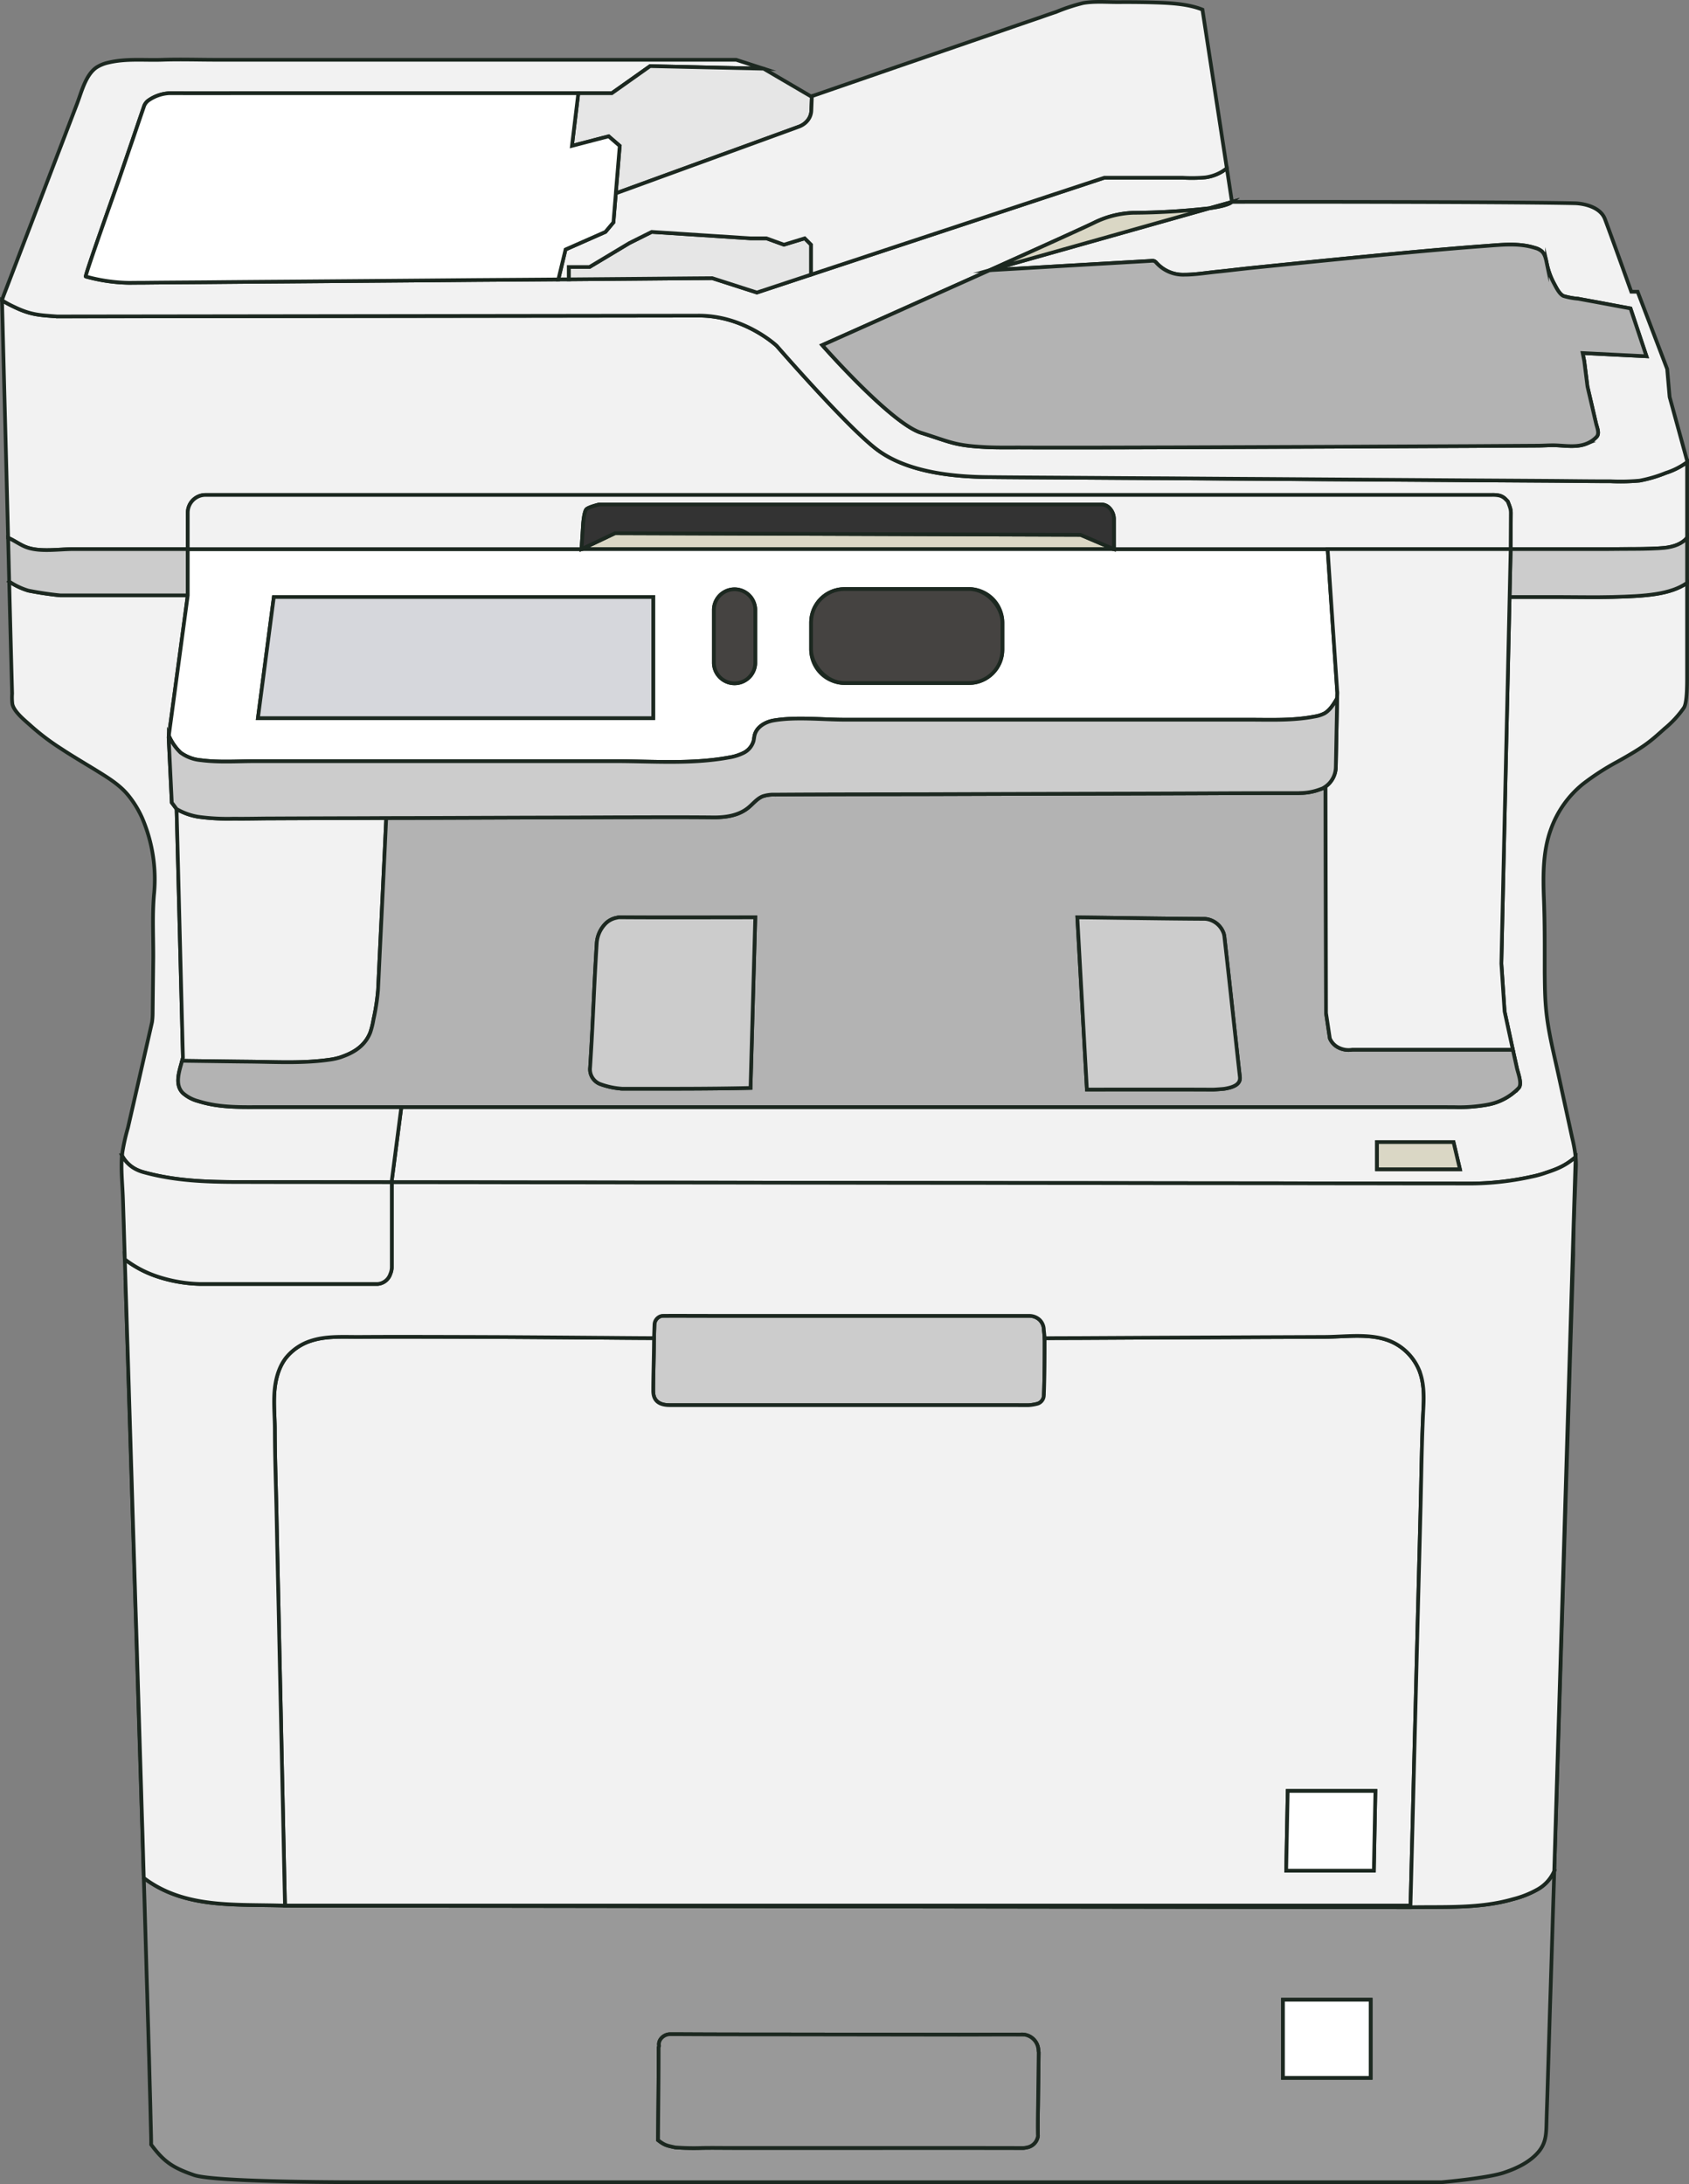 <svg xmlns="http://www.w3.org/2000/svg" viewBox="0 0 456.989 591.001"><rect x="0" y="0" width="456.989" height="591.001" fill="#808080" stroke="none"/><g id="Layer_2" data-name="Layer 2"><g id="business-class-laser-printer"><g id="printer-laser-color-business"><path d="M456.472,125.049v20.468c-1.3,1.573-3.454,2.441-6.13,2.731-1.717.181-5.388.289-8.064.289-2.64-.018-5.28.054-7.938.054h-25.6l.055-9.276c.018-1.229.018-1.5-.85-3.653l-.615-.632a3.564,3.564,0,0,0-1.935-1,9.283,9.283,0,0,0-1.79-.108H55.574a4.812,4.812,0,0,0-4.774,4.827v9.837H19.826c-3.852,0-8.571.8-12.242-.362-1.917-.6-3.544-1.916-5.388-2.694-.145-5.967-.308-11.934-.453-17.919q-.3-11.446-.6-22.91Q.93,96.216.713,87.727C.658,85.575.6,83.442.55,81.272a29.027,29.027,0,0,0,3.237,1.753c4.629,2.243,7.052,2.243,11.645,2.6h.578L188.6,85.412c12.73-.217,21.572,8.191,21.572,8.191s19.4,22.35,27.286,28.173c8.3,6.111,20.812,7.25,30.2,7.323,2.73.036,5.461.054,8.173.072l16.889.108q11.5.083,23.036.145,13.373.109,26.726.181,13.914.109,27.846.181,13.263.081,26.49.181,11.31.081,22.6.144c5.406.036,10.813.127,16.219.109a55.893,55.893,0,0,0,7.975-.163,36.571,36.571,0,0,0,7.124-2.1A19.923,19.923,0,0,0,456.472,125.049Z" style="fill:#f2f2f2;stroke:#1c2820;stroke-miterlimit:10"/><line x1="15.432" y1="85.629" x2="15.215" y2="85.629" style="fill:none;stroke:#1c2820;stroke-miterlimit:10"/><path d="M456.689,124.868c-.072.054-.145.126-.217.18" style="fill:none;stroke:#1c2820;stroke-miterlimit:10"/><path d="M416.149,511.191a26.834,26.834,0,0,1-6.727,2.695c-9.059,2.622-18.443,2.025-27.792,2.206l-304.52-.434c-13.2-.471-27.069.94-38.208-7.5.127,3.779.235,7.558.344,11.337.108,3.472.2,6.962.307,10.452.09,3.236.181,6.491.289,9.746.073,2.984.163,5.949.254,8.933.072,2.676.144,5.37.235,8.046.054,2.333.126,4.684.181,7.034.054,1.971.108,3.96.162,5.931.036,1.573.073,3.146.109,4.738.036,1.139.054,2.278.09,3.417.018.832.036,1.682.018,2.514,3.418,4.592,5.768,6.256,11.627,8.263,6.076,2.043,45.947,1.935,45.947,1.935H390.038s12.3-1.085,16.835-2.586c3.472-1.157,7.142-2.875,9.511-5.768,2.025-2.5,1.971-5.027,2.061-8.047.055-2.35.145-4.7.217-7.034.217-7.377.453-14.755.669-22.132q.489-15.216.941-30.414c.09-2.749.181-5.479.253-8.228A10.537,10.537,0,0,1,416.149,511.191Zm-135.29,58.786s-.109,5.135-.036,7.72a1.542,1.542,0,0,1-.073.706,3.636,3.636,0,0,1-3.074,2.712,3.77,3.77,0,0,1-.9.127c-12.766-.036-25.514-.019-38.28-.019H198.133c-2.712,0-5.424-.054-8.137,0a67.884,67.884,0,0,1-7.305-.144c-2.116-.47-2.821-.525-4.647-1.971.054-8.336.163-16.654.163-24.989,0-.217.144-.416.108-.615-.271-1.592,1.338-3.056,2.966-3.056h2.784c12.007.072,23.109.054,35.134.072l40.269.054c5.5,0,10.994-.054,16.49-.018a4.444,4.444,0,0,1,5.009,4.376c.018.145.073.434.073.434Zm89.994-7.721H347.13V541.117h23.723Z" style="fill:#999;stroke:#1c2820;stroke-miterlimit:10"/><path d="M436.289,161.541c-5.01.12-10.01,0-15.01,0H408.45l-2.23,99.2.87,12.94c.63,2.93,1.27,5.86,1.9,8.79.11.52.23,1.05.34,1.57.36,1.65.729,3.29,1.09,4.94.29,1.359,1.48,4.3.5,5.41a15.41,15.41,0,0,1-8.51,4.54,42.439,42.439,0,0,1-8.851.65c-3.409-.02-6.829-.02-10.25-.02H108.59l-2.58,19.85v.49h.86c6.78,0,13.56.02,20.35.02q11.25.03,22.51.03,12.088,0,24.16.04c8.419,0,16.87.02,25.29.02q12.943.03,25.91.03,13,.03,26.01.04,12.795,0,25.58.04,12.345,0,24.68.02,11.61.015,23.22.03c7.09,0,14.18.02,21.27.02,6.25.02,12.53.02,18.78.04,5.27,0,10.55,0,15.81.01h12.29c1.559.02,3.11.02,4.69.02a77.9,77.9,0,0,0,17.01-1.86,29.31,29.31,0,0,0,3.22-.85c3.09-1.05,5.52-1.77,8.659-4.47a41.207,41.207,0,0,0-.959-5.33q-1.89-8.715-3.791-17.43c-1.289-5.9-2.789-11.7-3.289-17.74-.28-3.13-.29-6.26-.33-9.37,0-6.56.05-13.16-.2-19.71-.25-6.38-.34-13.07,1.9-19.15a27.8,27.8,0,0,1,8.62-12.18,67.407,67.407,0,0,1,9.23-5.99c7.77-4.32,9.059-5.6,12.94-9.06a27.941,27.941,0,0,0,5.17-5.6c.87-1.3.87-6.08.87-8.47v-25.33C451.93,160.9,445.12,161.321,436.289,161.541Zm-63.72,154.85v-7.34h20.71l1.731,7.34Z" style="fill:#f2f2f2;stroke:#1c2820;stroke-miterlimit:10"/><path d="M456.472,145.517v12.206c-4.539,3.182-11.355,3.6-20.179,3.815-5.009.127-10.018,0-15.009,0H408.446l.289-12.947h25.6c2.658,0,5.3-.072,7.938-.054,2.676,0,6.347-.108,8.064-.289C453.018,147.958,455.17,147.09,456.472,145.517Z" style="fill:#ccc;stroke:#1c2820;stroke-miterlimit:10"/><path d="M426.311,313.084a18.9,18.9,0,0,1,.091,2.712c-.29,7.9-.724,15.786-.724,23.688q-.433,14.213-.886,28.407-.514,17.277-1.067,34.591-.569,18.958-1.157,37.9-.6,19.176-1.193,38.316-.408,13.779-.85,27.593" style="fill:#dad7c5;stroke:#1c2820;stroke-miterlimit:10"/><path d="M151.065,75.612h0ZM306.59,57.584a25.817,25.817,0,0,0-10.361,2.586c-2.08,1.049-14.52,6.672-28.462,12.946l59.472-16.762A192.287,192.287,0,0,1,306.59,57.584Zm20.649-1.23c2.912-.416,5.208-.976,6.094-1.717Z" style="fill:#dad7c5;stroke:#1c2820;stroke-miterlimit:10"/><path d="M456.47,124.651v.4a19.987,19.987,0,0,1-5.73,2.91,37.271,37.271,0,0,1-7.12,2.1,57.477,57.477,0,0,1-7.98.16c-5.4.02-10.81-.07-16.22-.11q-11.28-.075-22.6-.14-13.228-.09-26.489-.18-13.921-.09-27.85-.19-13.366-.075-26.72-.18c-7.691-.03-15.37-.09-23.04-.14-5.64-.04-11.26-.07-16.89-.11-2.71-.02-5.44-.04-8.17-.07-9.39-.07-21.9-1.21-30.2-7.33-7.88-5.82-27.28-28.17-27.28-28.17s-8.85-8.41-21.58-8.19l-172.59.22h-.58c-4.59-.36-7.01-.36-11.64-2.61a28.751,28.751,0,0,1-3.24-1.75c.1-.49.67-1.931.9-2.53,2.36-6.13,4.69-12.26,7.04-18.37q4.53-11.88,9.08-23.73c1.13-2.98,2.13-5.57,3.27-8.551,1.23-3.219,2.33-7.859,5.3-9.869a9.843,9.843,0,0,1,3.12-1.27c4.85-1.17,9.7-.611,14.58-.77,4.939-.17,9.89,0,14.81,0H199.18l7.43,2.4-30.72-.69-10.361,7.34H65.99c-6.73,0-13.451.02-20.16-.01a10.837,10.837,0,0,0-5.551,1.88,3.366,3.366,0,0,0-1.269,1.55l-1.451,4.23c-.609,1.81-1.219,3.6-1.839,5.41-1.21,3.51-2.4,7.03-3.62,10.56-.61,1.79-9.21,25.86-8.89,25.97a46.446,46.446,0,0,0,11.75,1.71c1.43-.01,2.859-.03,4.3-.03,5.41-.06,10.84-.09,16.26-.13q10.965-.1,21.93-.18,12.585-.105,25.17-.2,13-.1,26.01-.22c7.48-.05,14.939-.1,22.429-.16h.01c.651-.021,1.321-.021,1.97-.021h.851q9.78-.074,19.58-.159,7.02-.06,14.03-.13c1.74,0,3.47-.01,5.21-.03l12.079,3.89,14.661-4.85L298.809,48.09H319.99A41.325,41.325,0,0,0,326.17,48a11.756,11.756,0,0,0,5.77-2.48l1.39,9.12-6.09,1.71a191.762,191.762,0,0,1-20.65,1.23,25.777,25.777,0,0,0-10.36,2.59c-2.08,1.05-14.52,6.669-28.46,12.95-20.81,9.33-45.3,20.27-45.3,20.27s18.55,21.13,26.75,23.72,9.05,3.45,17.68,3.89c2.97.14,5.95.089,8.909.089,6.121.031,12.211.021,18.321.021,8.189,0,16.37-.04,24.56-.06q13.8-.045,27.609-.11,13.757-.045,27.5-.12,12.151-.06,24.27-.11,8.9-.06,17.831-.11c1.55,0,3.09-.13,4.639-.11,2.911.07,6.01.69,8.811-.47a7.6,7.6,0,0,0,2.64-1.81c.87-.94.11-2.51-.15-3.63-.34-1.43-.66-2.88-1.01-4.32-.43-1.88-.88-3.78-1.32-5.66l-.87-6.89-.43-2.17,17.27.87-4.32-12.95c-2.7-.49-5.371-1-8.07-1.5-2.021-.38-4.07-.74-6.09-1.121a20.041,20.041,0,0,1-3.98-.739c-1.12-.53-1.971-2.32-2.55-3.39a19.244,19.244,0,0,1-1.9-5.13c-.27-1.28-.469-2.71-1.439-3.6a4.81,4.81,0,0,0-1.811-.9c-4.409-1.4-9.03-.84-13.559-.51-3.53.25-7.06.54-10.6.85-8.861.76-17.74,1.61-26.6,2.48q-13.064,1.275-26.109,2.62c-3,.31-6.02.69-9.02.99-2.95.29-6.01.82-8.99.82a9.7,9.7,0,0,1-7.45-3.11c-.72-.83-.98-.65-2.08-.6-2.69.16-5.39.31-8.1.469-7.9.451-15.78.9-23.689,1.371l-11.35.66,59.47-16.77c2.91-.41,5.21-.97,6.09-1.71.08-.04,72.89-.08,92.729.36,2.2.05,6.911.87,8.191,4.3,1.99,5.28,7.12,19.64,7.12,19.64h1.72l7.99,20.92.66,7.54Z" style="fill:#f2f2f2;stroke:#1c2820;stroke-miterlimit:10"/><path d="M431.844,114.579c.253,1.121,1.013,2.694.145,3.634a7.565,7.565,0,0,1-2.64,1.809c-2.8,1.157-5.895.542-8.806.47-1.555-.018-3.092.108-4.647.108l-17.829.109-24.266.108q-13.752.081-27.5.127l-27.612.108c-8.191.018-16.364.054-24.555.054-6.112,0-12.2.018-18.317-.017-2.966,0-5.949.053-8.915-.091-8.625-.434-9.493-1.3-17.684-3.888s-26.743-23.723-26.743-23.723,24.483-10.94,45.295-20.271l11.356-.65q11.853-.706,23.687-1.375c2.713-.163,5.407-.307,8.1-.47,1.1-.054,1.356-.235,2.08.6a9.689,9.689,0,0,0,7.449,3.11c2.984,0,6.04-.524,8.987-.813,3-.308,6.022-.688,9.023-1Q351.5,71.191,364.561,69.9c8.86-.868,17.738-1.718,26.6-2.477q5.316-.462,10.6-.85c4.538-.326,9.149-.886,13.561.506a4.733,4.733,0,0,1,1.808.9c.977.886,1.176,2.315,1.447,3.6a19.294,19.294,0,0,0,1.9,5.135c.578,1.067,1.428,2.857,2.549,3.381a19.212,19.212,0,0,0,3.978.741c2.025.38,4.069.742,6.094,1.122,2.694.506,5.37,1.012,8.065,1.5l4.321,12.946-17.268-.868.434,2.17.868,6.89c.434,1.88.886,3.778,1.32,5.659C431.175,111.7,431.5,113.15,431.844,114.579Z" style="fill:#b3b3b3;stroke:#1c2820;stroke-miterlimit:10"/><path d="M219.452,66.209v8.1l-14.665,4.846-12.078-3.888c-1.736.019-3.472.037-5.208.037-4.683.035-9.349.09-14.032.126l-19.583.163V72.248h5.606l10.8-6.473,6.039-3.02,26.744,1.736h4.3l4.738,1.718,5.623-1.718Z" style="fill:#e6e6e6;stroke:#1c2820;stroke-miterlimit:10"/><path d="M327.239,56.354,267.767,73.116c13.942-6.274,26.382-11.9,28.462-12.946a25.817,25.817,0,0,1,10.361-2.586A192.287,192.287,0,0,0,327.239,56.354Z" style="fill:#dad7c5;stroke:#1c2820;stroke-miterlimit:10"/><path d="M333.333,54.637c-.886.741-3.182,1.3-6.094,1.717Z" style="fill:#dad7c5;stroke:#1c2820;stroke-miterlimit:10"/><path d="M219.67,26.031l-.15,3.89a4.544,4.544,0,0,1-1.33,3.04l-.02.03a5.579,5.579,0,0,1-2.03,1.29l-49.52,18.04.01-.25,1.05-12.6-3-2.59-9.93,2.59,1.72-14.24h9.059l10.361-7.34,30.72.69,12.84,7.52C219.52,26.081,219.6,26.051,219.67,26.031Z" style="fill:#e6e6e6;stroke:#1c2820;stroke-miterlimit:10"/><path d="M38.9,508.154l-4.972-162.3c.09,3.019.2,6.057.289,9.077.09,3.291.2,6.582.307,9.873.109,3.508.217,7.034.326,10.542.108,3.725.235,7.431.343,11.156.127,3.87.235,7.739.362,11.627.127,4.015.235,8.011.362,12.025l.379,12.314c.127,4.158.254,8.335.38,12.494q.218,6.321.4,12.6t.38,12.585q.189,6.238.379,12.477.191,6.156.38,12.277c.109,4,.235,7.974.362,11.97Z" style="fill:#dad7c5;stroke:#1c2820;stroke-miterlimit:10"/><path d="M108.59,299.561l-2.58,19.85v.49c-5.61,0-11.2-.02-16.8-.02q-7.245-.03-14.49-.02c-3.58,0-7.181-.01-10.77-.01-8.411-.02-16.62-.35-24.79-2.57a11.7,11.7,0,0,1-1.94-.67,8.763,8.763,0,0,1-4.23-3.98,55.848,55.848,0,0,1,1.63-7.48q1.275-5.565,2.55-11.13,1.98-8.7,3.96-17.41a17.173,17.173,0,0,0,.179-2.49c.051-4.87.111-9.71.161-14.58.05-5.71-.29-11.61.18-17.28a42.019,42.019,0,0,0-3.18-20.91,27.617,27.617,0,0,0-3.62-5.96c-2.38-3.01-5.66-4.96-8.86-6.95-3.36-2.06-6.76-4.05-10.05-6.24a62.968,62.968,0,0,1-7.51-5.73c-1.57-1.44-4.64-3.81-5.08-5.97a14.8,14.8,0,0,1-.07-2.83q-.195-7.08-.38-14.16-.21-8.055-.41-16.15a19.129,19.129,0,0,0,5.18,2.46c4.72.94,8.63,1.28,8.63,1.28H50.8l-5.119,37.94v.02l-.05.43.85,17.69,1.3,1.73L49.5,286.2c-.07.27-.15.54-.221.83-.779,2.87-2.109,6.47.221,8.75a10.027,10.027,0,0,0,4.1,2.17c5.969,1.88,11.81,1.61,17.959,1.61Z" style="fill:#f2f2f2;stroke:#1c2820;stroke-miterlimit:10"/><polygon points="301.4 148.591 157.34 148.591 166.399 144.288 292.341 144.722 301.4 148.591" style="fill:#dad7c5;stroke:#1c2820;stroke-miterlimit:10"/><path d="M50.8,148.591V161.1H16.3s-3.906-.343-8.626-1.284a19.068,19.068,0,0,1-5.189-2.459c-.036-1.772-.091-3.562-.127-5.352-.054-2.152-.108-4.3-.162-6.474,1.844.778,3.471,2.1,5.388,2.694,3.671,1.158,8.39.362,12.242.362Z" style="fill:#ccc;stroke:#1c2820;stroke-miterlimit:10"/><path d="M331.94,45.521A11.756,11.756,0,0,1,326.17,48a41.325,41.325,0,0,1-6.18.089H298.809L219.45,74.311v-8.1l-1.72-1.72-5.62,1.72-4.74-1.72h-4.3l-26.739-1.74-6.041,3.02-10.8,6.48h-5.6V75.59h-.851c-.649,0-1.319,0-1.97.021l1.951-8.1,4.83-2.13,5.959-2.63,2.161-2.58.65-7.85,49.52-18.04a5.579,5.579,0,0,0,2.03-1.29l.02-.03a4.544,4.544,0,0,0,1.33-3.04l.15-3.89c1.03-.36,2.06-.71,3.09-1.07q9.93-3.435,19.89-6.871c8.879-3.049,17.76-6.129,26.639-9.179,3.921-1.36,7.831-2.72,11.75-4.05,1.591-.56,3.161-1.11,4.76-1.65a50.583,50.583,0,0,1,7.26-2.39c3.111-.54,6.48-.231,9.641-.25,2.88-.02,5.75,0,8.65.07,4.439.13,9.78.27,13.99,1.96Z" style="fill:#f2f2f2;stroke:#1c2820;stroke-miterlimit:10"/><path d="M167.68,39.471l-1.05,12.6-.01.25-.65,7.85-2.161,2.58-5.959,2.63-4.83,2.13-1.951,8.1h-.01c-7.49.06-14.949.11-22.429.16q-13.02.12-26.01.22-12.585.105-25.17.2-10.95.075-21.93.18c-5.42.04-10.85.07-16.26.13-1.441,0-2.87.02-4.3.03a46.446,46.446,0,0,1-11.75-1.71c-.32-.11,8.28-24.18,8.89-25.97,1.219-3.53,2.41-7.05,3.62-10.56.62-1.81,1.23-3.6,1.839-5.41l1.451-4.23a3.366,3.366,0,0,1,1.269-1.55,10.837,10.837,0,0,1,5.551-1.88c6.709.03,13.43.01,20.16.01h90.48l-1.72,14.24,9.93-2.59Z" style="fill:#fff;stroke:#1c2820;stroke-miterlimit:10"/><path d="M2.2,145.535c-.037-.018-.055-.018-.091-.036" style="fill:none;stroke:#1c2820;stroke-miterlimit:10"/><path d="M359.209,148.591H50.8V161.1L45.683,199.04v.018a14.09,14.09,0,0,0,3.164,4.593,11.062,11.062,0,0,0,5.57,2.062c4.809.633,9.872.253,14.736.253h97.174c10.2,0,20.74.868,30.794-.977a13.751,13.751,0,0,0,4.086-1.266,5.238,5.238,0,0,0,2.676-3.182c.127-.524.163-1.067.29-1.591.542-2.242,2.875-3.6,5.153-4,6.057-1.031,13.146-.2,19.33-.2H338c5.949,0,11.772.271,17.684-.868a8.593,8.593,0,0,0,2.586-.8c1.537-.813,2.64-2.64,3.526-4.141l.036-1.464Zm-182.467,45.73H69.786l4.3-32.783H176.742Zm27.611-15.1a5.606,5.606,0,1,1-11.211,0v-14.23a5.606,5.606,0,0,1,11.211,0Zm66.868-3.435a9.068,9.068,0,0,1-9.041,9.041H228.493a9.067,9.067,0,0,1-9.041-9.041v-7.36a9.068,9.068,0,0,1,9.041-9.041H262.18a9.068,9.068,0,0,1,9.041,9.041Z" style="fill:#fff;stroke:#1c2820;stroke-miterlimit:10"/><path d="M408.79,139.315l-.055,9.276H301.4v-8.119a4.3,4.3,0,0,0-1.266-3.056,3,3,0,0,0-2.152-.9H162.077s-2.875.688-3.435,1.3c-.633.686-.868,3.887-.868,3.887l-.434,6.889H50.8v-9.837a4.812,4.812,0,0,1,4.774-4.827H403.6a9.283,9.283,0,0,1,1.79.108,3.564,3.564,0,0,1,1.935,1l.615.632C408.808,137.815,408.808,138.086,408.79,139.315Z" style="fill:#f2f2f2;stroke:#1c2820;stroke-miterlimit:10"/><path d="M2.485,157.361a.867.867,0,0,0-.091-.054" style="fill:none;stroke:#1c2820;stroke-miterlimit:10"/><path d="M456.689,157.578a1.519,1.519,0,0,1-.217.145" style="fill:none;stroke:#1c2820;stroke-miterlimit:10"/><path d="M104.5,221.351c-.211,4.4-.41,8.94-.63,13.35q-.57,12.09-1.16,24.21c-.141,3.02-.28,6.02-.431,9.02a57.891,57.891,0,0,1-1.21,7.85,23.1,23.1,0,0,1-.869,3.559c-1.73,4.491-5.891,5.971-8.05,6.75a16.907,16.907,0,0,1-2.92.651c-7.13,1.03-14.29.63-21.47.54-5.33-.05-10.67-.13-16-.2-.691,0-1.79-.03-2.481-.05.071-.29.151-.56.221-.83l-1.721-67.29a17.083,17.083,0,0,0,5.841,2.1,57.426,57.426,0,0,0,9.64.51c3.51.05,7.019-.06,10.519-.06,6.4-.03,12.821-.05,19.221-.07C96.84,221.391,100.67,221.371,104.5,221.351Z" style="fill:#f2f2f2;stroke:#1c2820;stroke-miterlimit:10"/><line x1="409.567" y1="284.044" x2="409.332" y2="284.044" style="fill:none;stroke:#1c2820;stroke-miterlimit:10"/><line x1="358.648" y1="212.837" x2="358.648" y2="212.656" style="fill:none;stroke:#1c2820;stroke-miterlimit:10"/><path d="M410.42,288.981c-.361-1.65-.73-3.29-1.09-4.94H365.88a6.042,6.042,0,0,1-3.87-.65,4.9,4.9,0,0,1-2.2-2.42l-1.03-6.85-.129-61.281a7.624,7.624,0,0,1-.72.451,2.507,2.507,0,0,1-.33.14l-.49.18a15.683,15.683,0,0,1-5.46.979c-.04,0-.07.021-.111.021q-9.058,0-18.119.03-19.245.09-38.51.13-21.72.06-43.43.13c-13.931.03-27.85.02-41.79.12a9.39,9.39,0,0,0-3.381.47c-1.579.66-2.639,2.12-3.979,3.17-2.61,2.06-6.09,2.55-9.4,2.51-8.9-.09-17.78-.03-26.69-.02q-11.805.06-23.6.08-12.78.045-25.55.09c-4.2.019-8.39.019-12.59.03-.211,4.4-.41,8.94-.63,13.35q-.57,12.09-1.16,24.21c-.141,3.02-.28,6.02-.431,9.02a57.891,57.891,0,0,1-1.21,7.85,23.1,23.1,0,0,1-.869,3.559c-1.73,4.491-5.891,5.971-8.05,6.75a16.907,16.907,0,0,1-2.92.651c-7.13,1.03-14.29.63-21.47.54-5.33-.05-10.67-.13-16-.2-.691,0-1.79-.03-2.481-.05-.779,2.87-2.109,6.47.221,8.75a10.027,10.027,0,0,0,4.1,2.17c5.969,1.88,11.81,1.61,17.959,1.61h311.75c3.421,0,6.841,0,10.25.02a42.439,42.439,0,0,0,8.851-.65,15.41,15.41,0,0,0,8.51-4.54C411.9,293.281,410.71,290.34,410.42,288.981Zm-207.351,5.41c-11.589.27-23.52.21-34.739.21a21.417,21.417,0,0,1-6.041-1.3,4.3,4.3,0,0,1-2.619-4.5c.91-14.47.91-19.22,1.78-33.45a8.33,8.33,0,0,1,2.15-5.17,5.781,5.781,0,0,1,3.31-1.85,2.746,2.746,0,0,1,.86-.11c12.19.09,24.38.02,36.57.02h.01Zm128.311.21c-.43.08-2.8.239-3.18.239-11.381-.059-22.75-.019-34.12-.019l-2.59-46.58c11.5.13,23,.34,34.48.4a4.525,4.525,0,0,1,.75.09,5.887,5.887,0,0,1,4.41,3.96c.05.23.11.47.14.7,1.45,12.66,3.42,31.3,4.2,38C335.7,293.3,333.97,294.171,331.38,294.6Z" style="fill:#b3b3b3;stroke:#1c2820;stroke-miterlimit:10"/><path d="M335.47,291.391c.23,1.91-1.5,2.78-4.09,3.21-.43.08-2.8.239-3.18.239-11.381-.059-22.75-.019-34.12-.019l-2.59-46.58c11.5.13,23,.34,34.48.4a4.525,4.525,0,0,1,.75.09,5.887,5.887,0,0,1,4.41,3.96c.05.23.11.47.14.7C332.72,266.051,334.69,284.691,335.47,291.391Z" style="fill:#ccc;stroke:#1c2820;stroke-miterlimit:10"/><path d="M204.35,248.241l-1.281,46.15c-11.589.27-23.52.21-34.739.21a21.417,21.417,0,0,1-6.041-1.3,4.3,4.3,0,0,1-2.619-4.5c.91-14.47.91-19.22,1.78-33.45a8.33,8.33,0,0,1,2.15-5.17,5.781,5.781,0,0,1,3.31-1.85,2.746,2.746,0,0,1,.86-.11c12.19.09,24.38.02,36.57.02Z" style="fill:#ccc;stroke:#1c2820;stroke-miterlimit:10"/><polygon points="395.011 316.393 372.571 316.393 372.571 309.052 393.275 309.052 395.011 316.393" style="fill:#dad7c5;stroke:#1c2820;stroke-miterlimit:10"/><path d="M282.649,362.086v.019c0,5.045,0,10.017-.217,15.568a2.435,2.435,0,0,1-1.664,2.152,12.381,12.381,0,0,1-2.549.416s-5.588-.018-8.372-.018H181.263c-3.906.018-4.521-2.134-4.521-3.906,0-4.249.163-7.721.217-14.231,0,0,.108-3.471.127-3.778a2.486,2.486,0,0,1,2.061-2.243c1.139-.054,12.422,0,18.263,0h81.225a4.134,4.134,0,0,1,2.585,1.013,3.8,3.8,0,0,1,1.212,2.784C282.613,361.6,282.649,362,282.649,362.086Z" style="fill:#ccc;stroke:#1c2820;stroke-miterlimit:10"/><path d="M383.927,370.639a14.583,14.583,0,0,0-6.166-6.943c-5.7-3.273-13.182-1.935-19.457-1.935-7.178.036-14.339.054-21.5.091l-24.393.108q-10.2.054-20.4.108c-2.17,0-4.357.018-6.545.018-.651.019-2.821.019-2.821.019,0,5.045,0,10.017-.217,15.568a2.435,2.435,0,0,1-1.664,2.152,12.381,12.381,0,0,1-2.549.416s-5.588-.018-8.372-.018H181.263c-3.906.018-4.521-2.134-4.521-3.906,0-4.249.163-7.721.217-14.231,0,0-4.575-.018-6.166-.036-3.092-.017-6.184-.054-9.294-.072q-12.883-.108-25.785-.181-13.561-.054-27.123-.072c-3.653,0-7.324.018-10.976.036-3.472.036-7.125-.2-10.578.362a19.462,19.462,0,0,0-2.911.7,14.293,14.293,0,0,0-6.781,4.629c-2.206,2.875-3,6.618-3.147,10.253-.126,3.074.163,6.147.163,9.221.018,7.106.271,14.231.434,21.337q.271,13.319.579,26.653.3,14.3.615,28.57.27,12.991.56,25.984c.127,6.293.271,12.585.4,18.9.054,2.423.108,4.864.163,7.287H381.63c.055-2.315.127-4.629.181-6.944q.245-9.548.488-19.094.326-13.263.669-26.491.352-14.538.724-29.058.353-13.425.687-26.852c.217-8.842.307-17.666.759-26.472C385.319,377.33,385.229,373.8,383.927,370.639ZM371.721,506.183H348l.415-21.572h23.724Z" style="fill:#f2f2f2;stroke:#1c2820;stroke-miterlimit:10"/><path d="M282.649,362.087v-.2" style="fill:none;stroke:#1c2820;stroke-miterlimit:10"/><path d="M280.859,569.977s-.109,5.135-.036,7.72a1.542,1.542,0,0,1-.073.706,3.636,3.636,0,0,1-3.074,2.712,3.77,3.77,0,0,1-.9.127c-12.766-.036-25.514-.019-38.28-.019H198.133c-2.712,0-5.424-.054-8.137,0a67.884,67.884,0,0,1-7.305-.144c-2.116-.47-2.821-.525-4.647-1.971.054-8.336.163-16.654.163-24.989,0-.217.144-.416.108-.615-.271-1.592,1.338-3.056,2.966-3.056h2.784c12.007.072,23.109.054,35.134.072l40.269.054c5.5,0,10.994-.054,16.49-.018a4.444,4.444,0,0,1,5.009,4.376c.018.145.073.434.073.434Z" style="fill:#999;stroke:#1c2820;stroke-miterlimit:10"/><rect x="347.13" y="541.117" width="23.724" height="21.138" style="fill:#fff;stroke:#1c2820;stroke-miterlimit:10"/><polygon points="372.137 484.611 371.721 506.183 347.998 506.183 348.413 484.611 372.137 484.611" style="fill:#fff;stroke:#1c2820;stroke-miterlimit:10"/><path d="M38.9,508.154c-.072-.054-.163-.127-.235-.181" style="fill:none;stroke:#1c2820;stroke-miterlimit:10"/><path d="M420.742,505.731a2.981,2.981,0,0,1-.217.56" style="fill:none;stroke:#1c2820;stroke-miterlimit:10"/><path d="M426.311,313.084l-5.786,193.207a10.537,10.537,0,0,1-4.376,4.9,26.834,26.834,0,0,1-6.727,2.695c-9.059,2.622-18.443,2.025-27.792,2.206l-304.52-.434H381.63c.055-2.315.127-4.629.181-6.944q.245-9.548.488-19.094.326-13.263.669-26.491.352-14.538.724-29.058.353-13.425.687-26.852c.217-8.842.307-17.666.759-26.472.181-3.417.091-6.943-1.211-10.108a14.583,14.583,0,0,0-6.166-6.943c-5.7-3.273-13.182-1.935-19.457-1.935-7.178.036-14.339.054-21.5.091l-24.393.108q-10.2.054-20.4.108c-2.17,0-4.357.018-6.545.018-.651.019-2.821.019-2.821.019v-.019c0-.09-.036-.488-.217-2.224a3.8,3.8,0,0,0-1.212-2.784,4.134,4.134,0,0,0-2.585-1.013H197.41c-5.841,0-17.124-.054-18.263,0a2.486,2.486,0,0,0-2.061,2.243c-.019.307-.127,3.778-.127,3.778s-4.575-.018-6.166-.036c-3.092-.017-6.184-.054-9.294-.072q-12.883-.108-25.785-.181-13.561-.054-27.123-.072c-3.653,0-7.324.018-10.976.036-3.472.036-7.125-.2-10.578.362a19.462,19.462,0,0,0-2.911.7,14.293,14.293,0,0,0-6.781,4.629c-2.206,2.875-3,6.618-3.147,10.253-.126,3.074.163,6.147.163,9.221.018,7.106.271,14.231.434,21.337q.271,13.319.579,26.653.3,14.3.615,28.57.27,12.991.56,25.984c.127,6.293.271,12.585.4,18.9.054,2.423.108,4.864.163,7.287-13.2-.471-27.069.94-38.208-7.5l-.325-11.284c-.127-4-.253-7.974-.362-11.97q-.191-6.129-.38-12.277-.189-6.238-.379-12.477-.191-6.292-.38-12.585t-.4-12.6c-.126-4.159-.253-8.336-.38-12.494l-.379-12.314c-.127-4.014-.235-8.01-.362-12.025-.127-3.888-.235-7.757-.362-11.627-.108-3.725-.235-7.431-.343-11.156-.109-3.508-.217-7.034-.326-10.542-.108-3.291-.217-6.582-.307-9.873-.091-3.02-.2-6.058-.289-9.077l-.163-5.081a29.9,29.9,0,0,0,8.408,4.52,39.827,39.827,0,0,0,12.079,2.152h47.881a3.947,3.947,0,0,0,3.49-2.748,4.643,4.643,0,0,0,.38-1.863V319.9h.868c6.781,0,13.561.018,20.342.018q11.256.027,22.512.037,12.1,0,24.158.036,12.639,0,25.3.017,12.938.027,25.911.037,12.993.027,26,.036,12.8,0,25.586.036,12.34,0,24.682.018,11.609.027,23.217.036c7.088,0,14.177.018,21.265.018,6.256.018,12.531.018,18.787.037,5.262,0,10.542,0,15.8.018h12.3c1.555.018,3.11.018,4.683.018a78.089,78.089,0,0,0,17.015-1.863,28.02,28.02,0,0,0,3.219-.85C420.742,316.5,423.165,315.778,426.311,313.084Z" style="fill:#f2f2f2;stroke:#1c2820;stroke-miterlimit:10"/><path d="M106.005,319.9v22.928a4.643,4.643,0,0,1-.38,1.863,3.947,3.947,0,0,1-3.49,2.748H54.254a39.827,39.827,0,0,1-12.079-2.152,29.9,29.9,0,0,1-8.408-4.52c-.018-1.031-.054-2.08-.091-3.11q-.108-3.608-.217-7.215c-.072-2.025-.126-4.069-.2-6.112-.127-3.906-.579-7.793-.272-11.7a8.758,8.758,0,0,0,4.232,3.978,11.651,11.651,0,0,0,1.934.669c8.173,2.224,16.383,2.55,24.791,2.568,3.6,0,7.2.018,10.777.018q7.242,0,14.484.018C94.812,319.883,100.4,319.9,106.005,319.9Z" style="fill:#f2f2f2;stroke:#1c2820;stroke-miterlimit:10"/><polygon points="176.742 161.538 176.742 194.321 69.786 194.321 74.09 161.538 176.742 161.538" style="fill:#d6d7dc;stroke:#1c2820;stroke-miterlimit:10"/><rect x="219.452" y="159.386" width="51.769" height="25.442" rx="9.041" style="fill:#454341;stroke:#1c2820;stroke-miterlimit:10"/><path d="M204.353,164.992v14.23a5.606,5.606,0,1,1-11.211,0v-14.23a5.606,5.606,0,0,1,11.211,0Z" style="fill:#454341;stroke:#1c2820;stroke-miterlimit:10"/><path d="M301.4,140.472v8.119l-9.059-3.869L166.4,144.288l-9.059,4.3.434-6.889s.235-3.2.868-3.887c.56-.615,3.435-1.3,3.435-1.3H297.982a3,3,0,0,1,2.152.9A4.3,4.3,0,0,1,301.4,140.472Z" style="fill:#333;stroke:#1c2820;stroke-miterlimit:10"/><path d="M426.492,312.939a1.21,1.21,0,0,1-.181.145" style="fill:none;stroke:#1c2820;stroke-miterlimit:10"/><path d="M409.33,284.041H365.88a6.042,6.042,0,0,1-3.87-.65,4.9,4.9,0,0,1-2.2-2.42l-1.03-6.85-.129-61.281a6.624,6.624,0,0,0,2.78-5.279l.359-18.61.041-1.47-2.62-38.891h49.53l-.29,12.951-2.23,99.2.87,12.94c.63,2.93,1.27,5.86,1.9,8.79C409.1,282.991,409.22,283.521,409.33,284.041Z" style="fill:#f2f2f2;stroke:#1c2820;stroke-miterlimit:10"/><path d="M361.789,188.951l-.359,18.61a6.624,6.624,0,0,1-2.78,5.279,7.624,7.624,0,0,1-.72.451,2.507,2.507,0,0,1-.33.14l-.49.18a15.683,15.683,0,0,1-5.46.979c-.04,0-.07.021-.111.021q-9.058,0-18.119.03-19.245.09-38.51.13-21.72.06-43.43.13c-13.931.03-27.85.02-41.79.12a9.39,9.39,0,0,0-3.381.47c-1.579.66-2.639,2.12-3.979,3.17-2.61,2.06-6.09,2.55-9.4,2.51-8.9-.09-17.78-.03-26.69-.02q-11.805.06-23.6.08-12.78.045-25.55.09c-4.2.019-8.39.019-12.59.03-3.83.02-7.66.04-11.5.04-6.4.02-12.82.04-19.221.07-3.5,0-7.009.11-10.519.06a57.426,57.426,0,0,1-9.64-.51,17.083,17.083,0,0,1-5.841-2.1l-1.3-1.73-.85-17.69.05-.43a14.059,14.059,0,0,0,3.17,4.59,10.984,10.984,0,0,0,5.57,2.06c4.81.629,9.869.26,14.73.26h97.18c10.2,0,20.739.86,30.79-.98a13.722,13.722,0,0,0,4.09-1.27,5.2,5.2,0,0,0,2.67-3.18c.13-.52.169-1.07.29-1.59.55-2.24,2.879-3.6,5.16-4,6.05-1.03,13.14-.2,19.33-.2H338c5.95,0,11.77.28,17.68-.86a8.94,8.94,0,0,0,2.59-.8C359.809,192.281,360.91,190.451,361.789,188.951Z" style="fill:#ccc;stroke:#1c2820;stroke-miterlimit:10"/><path d="M361.83,188.9c-.018.018-.018.036-.036.055" style="fill:none;stroke:#1c2820;stroke-miterlimit:10"/></g></g></g></svg>